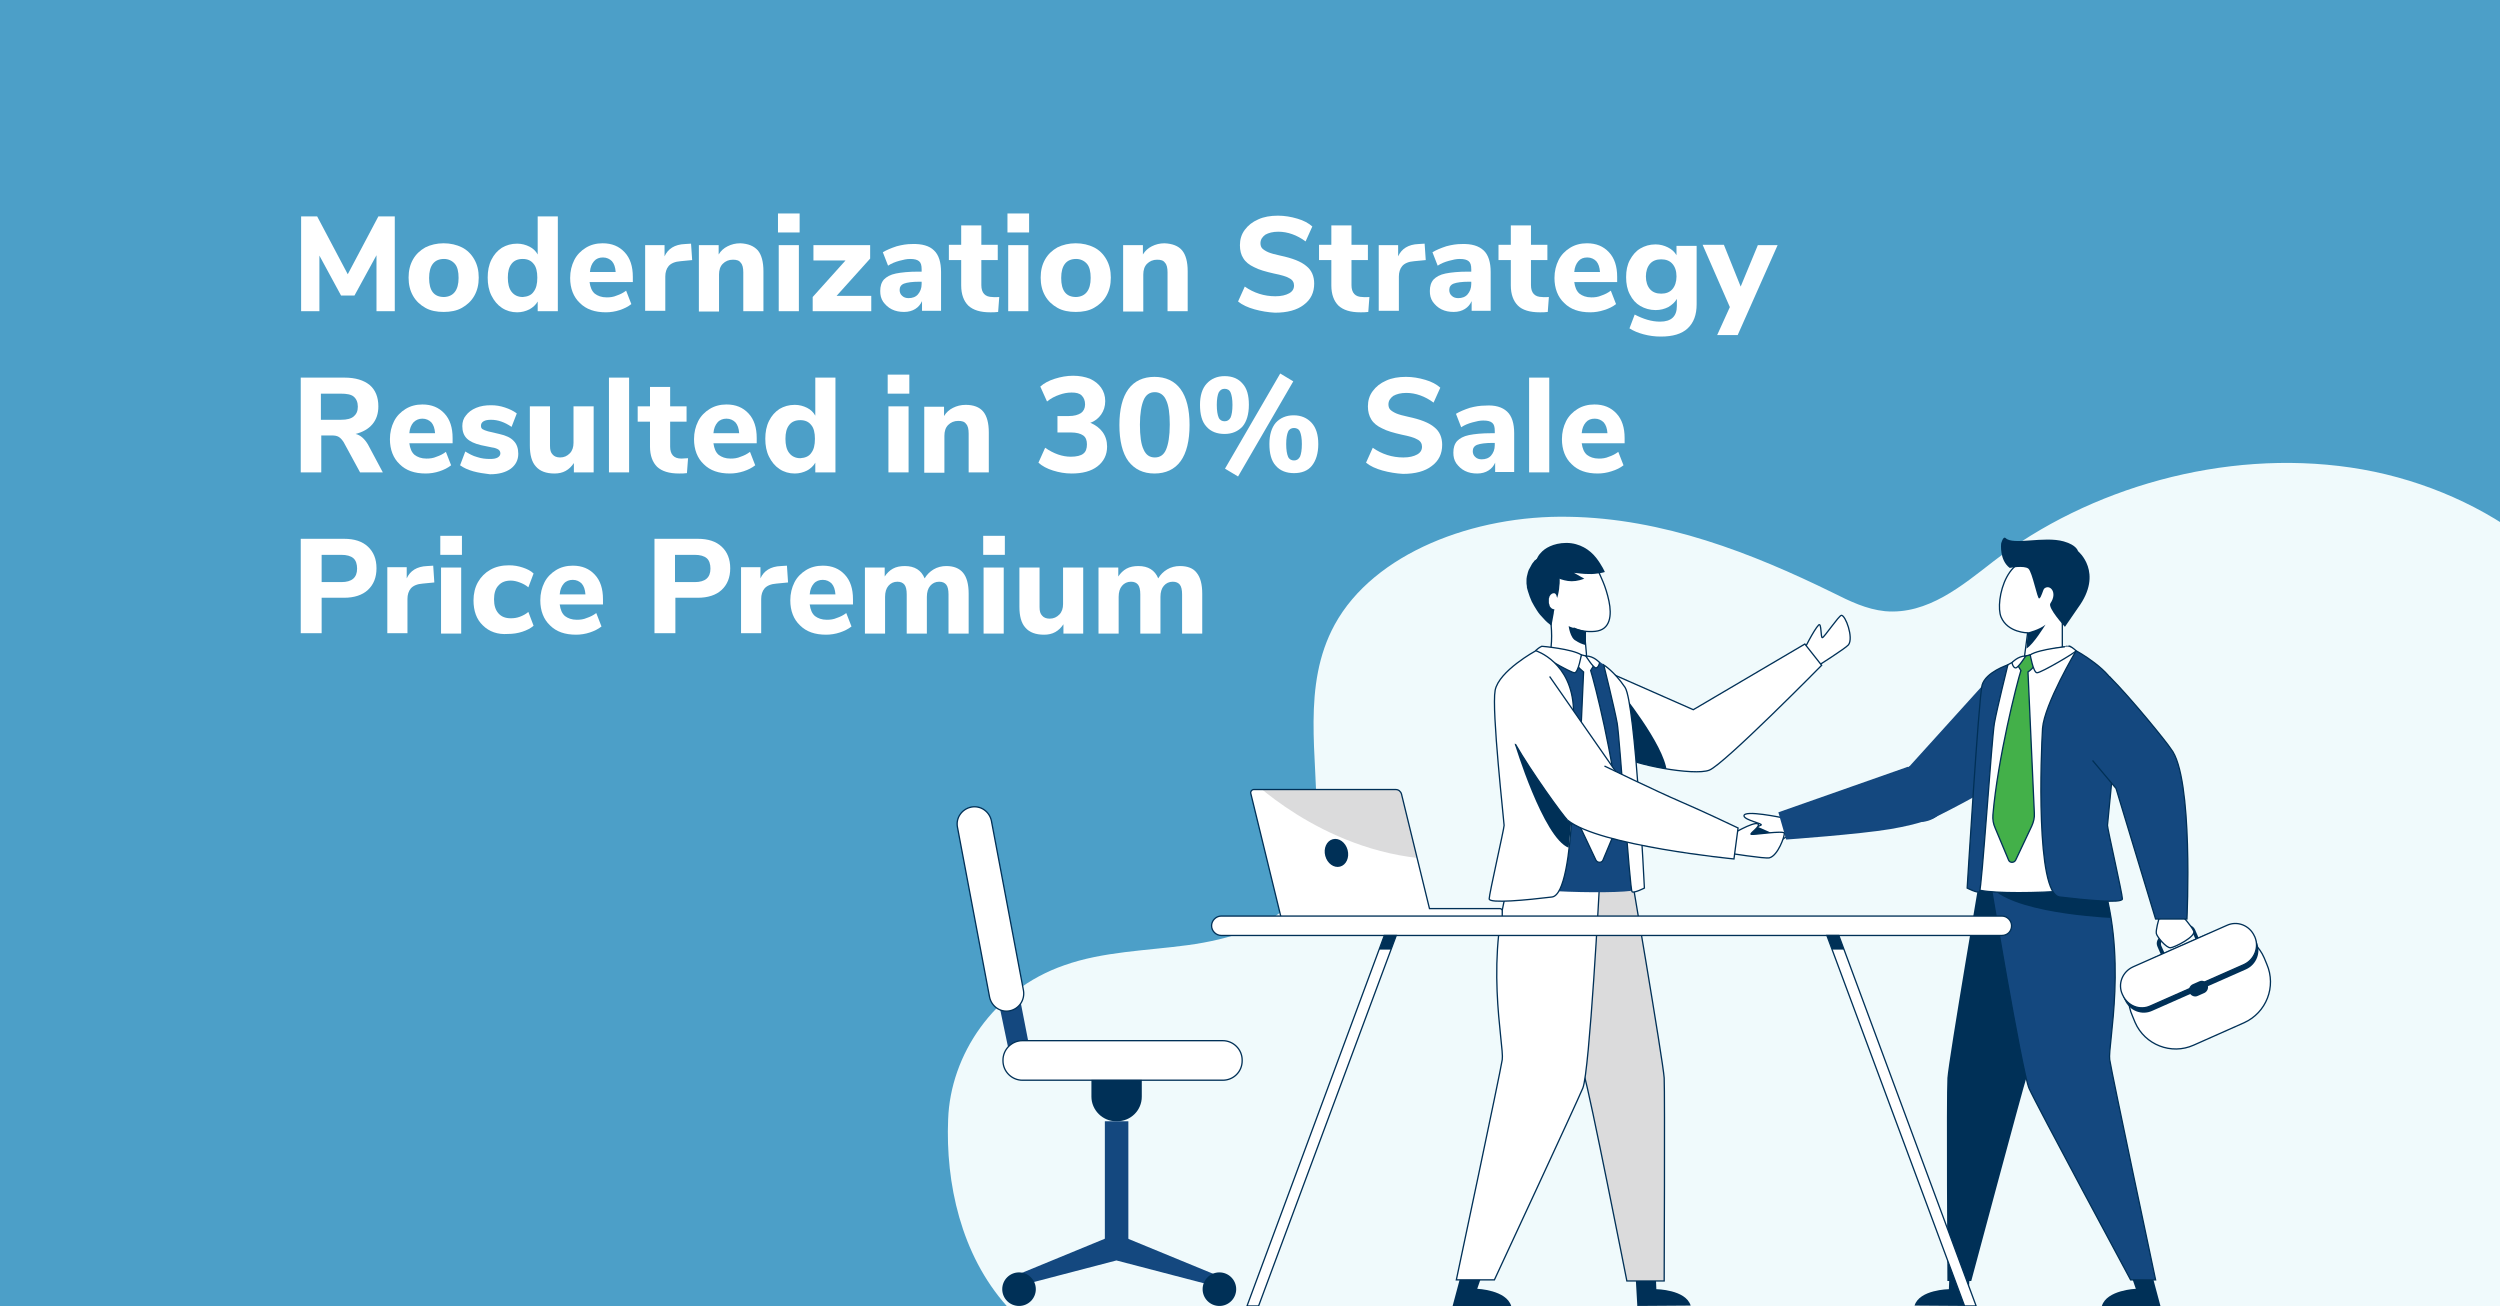 <?xml version="1.0" encoding="utf-8"?>
<!-- Generator: Adobe Illustrator 27.6.1, SVG Export Plug-In . SVG Version: 6.00 Build 0)  -->
<svg version="1.1" xmlns="http://www.w3.org/2000/svg" xmlns:xlink="http://www.w3.org/1999/xlink" x="0px" y="0px"
	 viewBox="0 0 670 350" style="enable-background:new 0 0 670 350;" xml:space="preserve">
<style type="text/css">
	.st0{fill:#4C9FC8;}
	.st1{fill:#FFFFFF;}
	.st2{clip-path:url(#SVGID_00000126321511576099669170000010843382153497006768_);}
	.st3{filter:url(#Adobe_OpacityMaskFilter);}
	.st4{filter:url(#Adobe_OpacityMaskFilter_00000112595391034927933260000011673619350440140696_);}
	
		.st5{mask:url(#SVGID_00000126298937210293974660000004638852640351384755_);fill:url(#SVGID_00000112594194098556773650000016910090300721701251_);}
	.st6{fill:#F0FAFC;}
	.st7{fill:#FFFFFF;stroke:#003057;stroke-width:0.353;stroke-miterlimit:10;}
	.st8{fill:#003057;}
	.st9{fill:#14487F;}
	.st10{clip-path:url(#XMLID_00000180360515556228603540000010856998666290840240_);fill:#003057;}
	.st11{fill:#43B049;stroke:#003057;stroke-width:0.353;stroke-miterlimit:10;}
	.st12{filter:url(#Adobe_OpacityMaskFilter_00000155845611557903863050000015904105629032550820_);}
	.st13{filter:url(#Adobe_OpacityMaskFilter_00000155833857368177867470000008393880476497765311_);}
	
		.st14{mask:url(#SVGID_00000100361131451770008520000007477224497058508694_);fill:url(#SVGID_00000172404207468447318990000001096266695195341741_);}
	.st15{filter:url(#Adobe_OpacityMaskFilter_00000091013648289550962940000009061327806301852337_);}
	
		.st16{mask:url(#SVGID_00000026122408505761176260000013648592080480705180_);fill:#FFFFFF;stroke:#003057;stroke-width:0.353;stroke-miterlimit:10;}
	.st17{fill:#14487F;stroke:#003057;stroke-width:0.353;stroke-miterlimit:10;}
	.st18{clip-path:url(#XMLID_00000169524663439272076080000013149208879536832930_);fill:#003057;}
	.st19{clip-path:url(#XMLID_00000181805280146905405550000001713179588651685791_);fill:#003057;}
	.st20{fill:#DBDBDC;stroke:#003057;stroke-width:0.353;stroke-miterlimit:10;}
	.st21{filter:url(#Adobe_OpacityMaskFilter_00000074401355905671647860000003901461108687112126_);}
	
		.st22{mask:url(#SVGID_00000097492417274080728730000010126957206423419053_);fill:#FFFFFF;stroke:#003057;stroke-width:0.353;stroke-miterlimit:10;}
	.st23{filter:url(#Adobe_OpacityMaskFilter_00000062872642222189796730000013801851105988361128_);}
	
		.st24{mask:url(#SVGID_00000061459033185604648840000005877567803577427589_);fill:#FFFFFF;stroke:#003057;stroke-width:0.353;stroke-miterlimit:10;}
	.st25{filter:url(#Adobe_OpacityMaskFilter_00000130608027053732525000000002326243132656671620_);}
	.st26{filter:url(#Adobe_OpacityMaskFilter_00000030444887698762101600000005550745741704180660_);}
	
		.st27{clip-path:url(#XMLID_00000130623774535884694150000015085050357264467129_);mask:url(#SVGID_00000020376485120896238440000000557940670903536558_);fill:url(#SVGID_00000134960872094408155000000017552152804137386889_);}
	.st28{clip-path:url(#XMLID_00000130623774535884694150000015085050357264467129_);fill:#DBDBDC;}
	.st29{clip-path:url(#XMLID_00000141421800902277412660000010681864124458568594_);fill:#003057;}
	.st30{clip-path:url(#XMLID_00000147182422645914330360000008305858197987825806_);fill:#003057;}
</style>
<g id="BG">
</g>
<g id="Bank">
</g>
<g id="ClientHead">
</g>
<g id="Client1">
</g>
<g id="Client1_x5F_hand">
</g>
<g id="Client1_x5F_hand_2">
</g>
<g id="BankMan_x5F_Hand2">
</g>
<g id="BankMan_x5F_Head">
</g>
<g id="BankMan">
</g>
<g id="BankMan_x5F_Hand">
</g>
<g id="Table_x26_Chair">
	<rect class="st0" width="670" height="350"/>
	<g>
		<path class="st1" d="M101.4,58h4.4v25.4h-4.9v-15L95,79.2h-3.6l-5.8-10.7v14.9h-4.9V58H85l8.2,15.5L101.4,58z"/>
		<path class="st1" d="M114,82.5c-1.4-0.8-2.5-1.8-3.3-3.2c-0.8-1.4-1.2-3-1.2-4.9c0-1.9,0.4-3.5,1.2-4.9c0.8-1.4,1.9-2.4,3.3-3.2
			c1.4-0.7,3.1-1.1,4.9-1.1s3.5,0.4,4.9,1.1c1.4,0.7,2.5,1.8,3.3,3.2c0.8,1.4,1.2,3,1.2,4.9c0,1.9-0.4,3.5-1.2,4.9
			c-0.8,1.4-1.9,2.4-3.3,3.2c-1.4,0.8-3.1,1.1-4.9,1.1S115.4,83.3,114,82.5z M122.9,74.5c0-1.7-0.3-3-1-3.8
			c-0.7-0.8-1.7-1.3-2.9-1.3c-2.6,0-4,1.7-4,5.1c0,3.4,1.3,5.1,4,5.1C121.5,79.5,122.9,77.8,122.9,74.5z"/>
		<path class="st1" d="M149.5,58v25.4h-5.4v-2.6c-0.5,0.9-1.3,1.6-2.2,2.1c-1,0.5-2.1,0.8-3.3,0.8c-1.5,0-2.9-0.4-4.1-1.2
			s-2.1-1.9-2.8-3.3c-0.7-1.4-1-3-1-4.8c0-1.8,0.3-3.4,1-4.8c0.7-1.4,1.6-2.4,2.8-3.2c1.2-0.7,2.5-1.1,4.1-1.1
			c1.2,0,2.3,0.3,3.3,0.8s1.7,1.2,2.2,2.1V58H149.5z M143,78.2c0.7-0.9,1-2.1,1-3.8c0-1.6-0.3-2.9-1-3.7c-0.7-0.9-1.7-1.3-2.9-1.3
			c-1.3,0-2.3,0.4-3,1.3c-0.7,0.9-1,2.1-1,3.7c0,1.6,0.3,2.9,1,3.8c0.7,0.9,1.7,1.4,3,1.4C141.4,79.5,142.4,79.1,143,78.2z"/>
		<path class="st1" d="M169.5,75.6H158c0.2,1.4,0.6,2.4,1.4,3.1c0.8,0.6,1.8,1,3.2,1c0.9,0,1.8-0.1,2.7-0.5c0.9-0.3,1.7-0.7,2.5-1.3
			l1.4,3.6c-0.9,0.7-1.9,1.2-3.1,1.6c-1.2,0.4-2.5,0.6-3.7,0.6c-3,0-5.3-0.8-7-2.5c-1.7-1.6-2.6-3.9-2.6-6.7c0-1.8,0.4-3.4,1.1-4.8
			c0.7-1.4,1.8-2.5,3.1-3.3c1.3-0.8,2.8-1.2,4.5-1.2c2.5,0,4.4,0.8,5.9,2.4s2.2,3.8,2.2,6.6V75.6z M159.2,70c-0.6,0.7-1,1.6-1.1,2.9
			h6.9c-0.1-1.3-0.4-2.2-1-2.9c-0.6-0.6-1.4-1-2.4-1C160.6,69,159.8,69.3,159.2,70z"/>
		<path class="st1" d="M185.5,69.7l-3.1,0.3c-1.5,0.1-2.6,0.6-3.2,1.3c-0.6,0.7-0.9,1.7-0.9,2.8v9.2h-5.4V65.7h5.2v3
			c0.9-2,2.7-3.2,5.5-3.3l1.6-0.1L185.5,69.7z"/>
		<path class="st1" d="M203.1,67.1c1,1.2,1.5,3.1,1.5,5.6v10.7h-5.4V73c0-1.2-0.2-2.1-0.7-2.6c-0.4-0.6-1.1-0.8-2.1-0.8
			c-1.1,0-2,0.4-2.7,1.1c-0.7,0.7-1,1.7-1,2.9v9.9h-5.4V65.7h5.3v2.5c0.6-1,1.4-1.7,2.4-2.2c1-0.5,2.1-0.8,3.4-0.8
			C200.5,65.3,202,65.9,203.1,67.1z"/>
		<path class="st1" d="M208.5,57.2h5.8v5.1h-5.8V57.2z M208.7,83.4V65.7h5.4v17.7H208.7z"/>
		<path class="st1" d="M224.2,79.3h9.3v4.1h-15.7v-3.8l8.8-9.8H218v-4.1h15.2v3.6L224.2,79.3z"/>
		<path class="st1" d="M250.3,67.1c1.3,1.2,1.9,3.2,1.9,5.8v10.4h-5.1v-2.6c-0.4,0.9-1,1.6-1.8,2.1c-0.8,0.5-1.8,0.8-3,0.8
			c-1.2,0-2.3-0.2-3.3-0.7c-1-0.5-1.7-1.2-2.3-2c-0.6-0.9-0.8-1.8-0.8-2.9c0-1.3,0.3-2.3,1-3.1c0.7-0.7,1.7-1.3,3.2-1.6
			c1.5-0.3,3.5-0.5,6-0.5h0.9v-0.6c0-1.1-0.2-1.8-0.7-2.2c-0.5-0.4-1.2-0.6-2.4-0.6c-0.9,0-1.8,0.2-2.9,0.5s-2.1,0.7-3,1.3l-1.4-3.6
			c1-0.6,2.2-1.1,3.7-1.6c1.5-0.4,2.8-0.6,4.1-0.6C247.1,65.3,249.1,65.9,250.3,67.1z M246,78.9c0.6-0.7,1-1.6,1-2.8v-0.6h-0.6
			c-1.9,0-3.3,0.2-4.1,0.5c-0.8,0.3-1.2,0.9-1.2,1.7c0,0.6,0.2,1.2,0.7,1.6c0.4,0.4,1,0.6,1.7,0.6C244.5,79.9,245.4,79.6,246,78.9z"
			/>
		<path class="st1" d="M267.8,79.6l-0.3,4c-0.7,0.1-1.4,0.1-2.1,0.1c-2.7,0-4.6-0.6-5.9-1.8c-1.2-1.2-1.9-3-1.9-5.4v-6.8h-3.3v-4.1
			h3.3v-5.2h5.4v5.2h4.4v4.1h-4.4v6.7c0,2.1,1,3.2,3,3.2C266.6,79.7,267.2,79.6,267.8,79.6z"/>
		<path class="st1" d="M270,57.2h5.8v5.1H270V57.2z M270.2,83.4V65.7h5.4v17.7H270.2z"/>
		<path class="st1" d="M283.4,82.5c-1.4-0.8-2.5-1.8-3.3-3.2c-0.8-1.4-1.2-3-1.2-4.9c0-1.9,0.4-3.5,1.2-4.9c0.8-1.4,1.9-2.4,3.3-3.2
			c1.4-0.7,3.1-1.1,4.9-1.1s3.5,0.4,4.9,1.1c1.4,0.7,2.5,1.8,3.3,3.2c0.8,1.4,1.2,3,1.2,4.9c0,1.9-0.4,3.5-1.2,4.9
			c-0.8,1.4-1.9,2.4-3.3,3.2c-1.4,0.8-3.1,1.1-4.9,1.1S284.8,83.3,283.4,82.5z M292.3,74.5c0-1.7-0.3-3-1-3.8
			c-0.7-0.8-1.7-1.3-2.9-1.3c-2.6,0-4,1.7-4,5.1c0,3.4,1.3,5.1,4,5.1C290.9,79.5,292.3,77.8,292.3,74.5z"/>
		<path class="st1" d="M316.8,67.1c1,1.2,1.5,3.1,1.5,5.6v10.7h-5.4V73c0-1.2-0.2-2.1-0.7-2.6c-0.4-0.6-1.1-0.8-2.1-0.8
			c-1.1,0-2,0.4-2.7,1.1c-0.7,0.7-1,1.7-1,2.9v9.9H301V65.7h5.3v2.5c0.6-1,1.4-1.7,2.4-2.2c1-0.5,2.1-0.8,3.4-0.8
			C314.2,65.3,315.8,65.9,316.8,67.1z"/>
		<path class="st1" d="M336.2,82.9c-1.8-0.5-3.3-1.2-4.4-2.1l1.8-4c2.4,1.7,5.2,2.6,8.2,2.6c1.6,0,2.8-0.3,3.7-0.8
			c0.9-0.5,1.3-1.2,1.3-2.1c0-0.8-0.4-1.5-1.2-1.9c-0.8-0.5-2.2-0.9-4.2-1.3c-2.2-0.5-4-1-5.3-1.7c-1.3-0.6-2.3-1.4-2.9-2.4
			c-0.6-0.9-0.9-2.1-0.9-3.5c0-1.5,0.4-2.9,1.3-4.1c0.9-1.2,2-2.1,3.6-2.8c1.5-0.7,3.3-1,5.3-1c1.8,0,3.5,0.3,5.2,0.8
			c1.7,0.5,3,1.2,4,2.1l-1.8,4c-2.3-1.7-4.8-2.6-7.3-2.6c-1.5,0-2.6,0.3-3.5,0.8c-0.8,0.6-1.3,1.3-1.3,2.3c0,0.6,0.2,1.1,0.5,1.4
			s0.9,0.7,1.6,1s1.8,0.6,3.2,0.9c3.3,0.7,5.6,1.6,7,2.8c1.4,1.1,2.1,2.7,2.1,4.7c0,2.4-0.9,4.3-2.8,5.7c-1.8,1.4-4.4,2.1-7.7,2.1
			C339.8,83.7,338,83.4,336.2,82.9z"/>
		<path class="st1" d="M367,79.6l-0.3,4c-0.7,0.1-1.4,0.1-2.1,0.1c-2.7,0-4.6-0.6-5.9-1.8c-1.2-1.2-1.9-3-1.9-5.4v-6.8h-3.3v-4.1
			h3.3v-5.2h5.4v5.2h4.4v4.1h-4.4v6.7c0,2.1,1,3.2,3,3.2C365.9,79.7,366.4,79.6,367,79.6z"/>
		<path class="st1" d="M382.1,69.7l-3.1,0.3c-1.5,0.1-2.6,0.6-3.2,1.3c-0.6,0.7-0.9,1.7-0.9,2.8v9.2h-5.4V65.7h5.2v3
			c0.9-2,2.7-3.2,5.5-3.3l1.6-0.1L382.1,69.7z"/>
		<path class="st1" d="M397.6,67.1c1.3,1.2,1.9,3.2,1.9,5.8v10.4h-5.1v-2.6c-0.4,0.9-1,1.6-1.8,2.1c-0.8,0.5-1.8,0.8-3,0.8
			c-1.2,0-2.3-0.2-3.3-0.7c-1-0.5-1.7-1.2-2.3-2c-0.6-0.9-0.8-1.8-0.8-2.9c0-1.3,0.3-2.3,1-3.1c0.7-0.7,1.7-1.3,3.2-1.6
			c1.5-0.3,3.5-0.5,6-0.5h0.9v-0.6c0-1.1-0.2-1.8-0.7-2.2s-1.2-0.6-2.4-0.6c-0.9,0-1.8,0.2-2.9,0.5s-2.1,0.7-3,1.3l-1.4-3.6
			c1-0.6,2.2-1.1,3.7-1.6c1.5-0.4,2.8-0.6,4.1-0.6C394.4,65.3,396.3,65.9,397.6,67.1z M393.3,78.9c0.6-0.7,1-1.6,1-2.8v-0.6h-0.6
			c-1.9,0-3.3,0.2-4.1,0.5c-0.8,0.3-1.2,0.9-1.2,1.7c0,0.6,0.2,1.2,0.7,1.6c0.4,0.4,1,0.6,1.7,0.6C391.8,79.9,392.7,79.6,393.3,78.9
			z"/>
		<path class="st1" d="M415.1,79.6l-0.3,4c-0.7,0.1-1.4,0.1-2.1,0.1c-2.7,0-4.7-0.6-5.9-1.8c-1.2-1.2-1.9-3-1.9-5.4v-6.8h-3.3v-4.1
			h3.3v-5.2h5.4v5.2h4.4v4.1h-4.4v6.7c0,2.1,1,3.2,3,3.2C413.9,79.7,414.5,79.6,415.1,79.6z"/>
		<path class="st1" d="M433.4,75.6h-11.5c0.2,1.4,0.6,2.4,1.4,3.1c0.8,0.6,1.8,1,3.2,1c0.9,0,1.8-0.1,2.7-0.5
			c0.9-0.3,1.7-0.7,2.5-1.3l1.4,3.6c-0.9,0.7-1.9,1.2-3.2,1.6c-1.2,0.4-2.5,0.6-3.7,0.6c-3,0-5.3-0.8-7-2.5
			c-1.7-1.6-2.6-3.9-2.6-6.7c0-1.8,0.4-3.4,1.1-4.8c0.7-1.4,1.8-2.5,3.1-3.3c1.3-0.8,2.8-1.2,4.5-1.2c2.5,0,4.4,0.8,5.9,2.4
			c1.5,1.6,2.2,3.8,2.2,6.6V75.6z M423,70c-0.6,0.7-1,1.6-1.1,2.9h6.9c-0.1-1.3-0.4-2.2-1-2.9c-0.6-0.6-1.4-1-2.4-1
			C424.4,69,423.6,69.3,423,70z"/>
		<path class="st1" d="M454.7,65.7v15.8c0,2.9-0.8,5-2.4,6.5s-4,2.2-7.2,2.2c-1.6,0-3.1-0.2-4.6-0.6c-1.5-0.4-2.7-0.9-3.8-1.6
			l1.4-3.7c2.3,1.2,4.5,1.9,6.8,1.9c3,0,4.5-1.4,4.5-4.2v-1.9c-0.5,0.9-1.3,1.6-2.3,2.2c-1,0.5-2.1,0.8-3.4,0.8
			c-1.5,0-2.9-0.4-4.1-1.1c-1.2-0.7-2.1-1.7-2.8-3.1c-0.7-1.3-1-2.9-1-4.6c0-1.8,0.3-3.3,1-4.6c0.7-1.3,1.6-2.4,2.8-3.1
			c1.2-0.7,2.5-1.1,4.1-1.1c1.2,0,2.3,0.3,3.3,0.8c1,0.5,1.8,1.2,2.3,2.1v-2.5H454.7z M448.2,77.5c0.7-0.8,1.1-2,1.1-3.4
			c0-1.5-0.4-2.6-1.1-3.4c-0.7-0.8-1.7-1.2-3-1.2c-1.3,0-2.3,0.4-3,1.2s-1.1,2-1.1,3.4c0,1.4,0.4,2.6,1.1,3.4c0.7,0.8,1.7,1.2,3,1.2
			C446.5,78.7,447.5,78.3,448.2,77.5z"/>
		<path class="st1" d="M471.1,65.7h5.3l-10.7,24.1h-5.5l3.4-7.5l-7.3-16.7h5.7l4.5,11.2L471.1,65.7z"/>
		<path class="st1" d="M102.6,126.6h-6.1l-4.4-8.1c-0.4-0.6-0.8-1.1-1.3-1.4c-0.5-0.3-1.1-0.4-1.9-0.4h-2.8v9.9h-5.5v-25.4h11.7
			c3,0,5.2,0.7,6.8,2c1.5,1.3,2.3,3.2,2.3,5.7c0,1.9-0.5,3.5-1.6,4.8c-1.1,1.3-2.6,2.1-4.5,2.6c1.3,0.3,2.4,1.3,3.3,2.8L102.6,126.6
			z M94.8,111.6c0.7-0.6,1.1-1.4,1.1-2.6c0-1.2-0.4-2.1-1.1-2.7c-0.7-0.6-1.9-0.8-3.5-0.8H86v7h5.4C93,112.5,94.1,112.2,94.8,111.6z
			"/>
		<path class="st1" d="M121.2,118.8h-11.5c0.2,1.4,0.6,2.4,1.4,3.1c0.8,0.6,1.8,1,3.2,1c0.9,0,1.8-0.1,2.7-0.5
			c0.9-0.3,1.7-0.7,2.5-1.3l1.4,3.6c-0.9,0.7-1.9,1.2-3.1,1.6c-1.2,0.4-2.5,0.6-3.7,0.6c-3,0-5.3-0.8-7-2.5
			c-1.7-1.6-2.6-3.9-2.6-6.7c0-1.8,0.4-3.4,1.1-4.8c0.7-1.4,1.8-2.5,3.1-3.3c1.3-0.8,2.8-1.2,4.5-1.2c2.5,0,4.4,0.8,5.9,2.4
			s2.2,3.8,2.2,6.6V118.8z M110.8,113.2c-0.6,0.7-1,1.6-1.1,2.9h6.9c-0.1-1.3-0.4-2.2-1-2.9c-0.6-0.6-1.4-1-2.4-1
			C112.3,112.2,111.5,112.5,110.8,113.2z"/>
		<path class="st1" d="M126.8,126.3c-1.4-0.4-2.5-0.9-3.5-1.6l1.4-3.7c1,0.6,2,1.2,3.2,1.5c1.2,0.4,2.3,0.5,3.5,0.5
			c0.8,0,1.5-0.1,2-0.4c0.5-0.3,0.7-0.7,0.7-1.1c0-0.4-0.2-0.8-0.5-1c-0.3-0.2-0.9-0.5-1.8-0.6l-2.9-0.6c-1.7-0.4-3-1-3.8-1.8
			c-0.8-0.8-1.2-1.9-1.2-3.3c0-1.1,0.3-2.1,1-2.9c0.6-0.8,1.5-1.5,2.7-2c1.2-0.5,2.5-0.7,4-0.7c1.3,0,2.5,0.2,3.7,0.6
			c1.2,0.4,2.3,0.9,3.2,1.6l-1.4,3.6c-1.9-1.3-3.7-1.9-5.5-1.9c-0.8,0-1.5,0.1-2,0.4c-0.5,0.3-0.7,0.7-0.7,1.2
			c0,0.4,0.1,0.7,0.4,0.9c0.3,0.2,0.8,0.4,1.5,0.6l3,0.7c1.8,0.4,3.1,1,3.9,1.9c0.8,0.8,1.2,2,1.2,3.4c0,1.7-0.7,3-2,4
			c-1.4,1-3.2,1.5-5.6,1.5C129.7,126.9,128.2,126.7,126.8,126.3z"/>
		<path class="st1" d="M159.1,108.9v17.7h-5.3v-2.5c-0.6,0.9-1.3,1.6-2.2,2.1c-0.9,0.5-1.9,0.7-3,0.7c-2.2,0-3.9-0.6-5-1.9
			c-1.1-1.2-1.6-3.1-1.6-5.6v-10.5h5.4v10.6c0,1.1,0.2,1.8,0.7,2.3c0.4,0.5,1.1,0.8,2,0.8c1.1,0,1.9-0.4,2.6-1.1
			c0.7-0.7,1-1.7,1-2.8v-9.8H159.1z"/>
		<path class="st1" d="M163.2,126.6v-25.4h5.4v25.4H163.2z"/>
		<path class="st1" d="M184.4,122.8l-0.3,4c-0.7,0.1-1.4,0.1-2.1,0.1c-2.7,0-4.6-0.6-5.9-1.8c-1.2-1.2-1.9-3-1.9-5.4V113h-3.3v-4.1
			h3.3v-5.2h5.4v5.2h4.4v4.1h-4.4v6.7c0,2.1,1,3.2,3,3.2C183.2,122.9,183.8,122.8,184.4,122.8z"/>
		<path class="st1" d="M202.7,118.8h-11.5c0.2,1.4,0.6,2.4,1.4,3.1c0.8,0.6,1.8,1,3.2,1c0.9,0,1.8-0.1,2.7-0.5
			c0.9-0.3,1.7-0.7,2.5-1.3l1.4,3.6c-0.9,0.7-1.9,1.2-3.1,1.6c-1.2,0.4-2.5,0.6-3.7,0.6c-3,0-5.3-0.8-7-2.5
			c-1.7-1.6-2.6-3.9-2.6-6.7c0-1.8,0.4-3.4,1.1-4.8c0.7-1.4,1.8-2.5,3.1-3.3c1.3-0.8,2.8-1.2,4.5-1.2c2.5,0,4.4,0.8,5.9,2.4
			s2.2,3.8,2.2,6.6V118.8z M192.3,113.2c-0.6,0.7-1,1.6-1.1,2.9h6.9c-0.1-1.3-0.4-2.2-1-2.9c-0.6-0.6-1.4-1-2.4-1
			C193.8,112.2,192.9,112.5,192.3,113.2z"/>
		<path class="st1" d="M223.9,101.2v25.4h-5.4V124c-0.5,0.9-1.3,1.6-2.2,2.1c-1,0.5-2.1,0.8-3.3,0.8c-1.5,0-2.9-0.4-4.1-1.2
			s-2.1-1.9-2.8-3.3c-0.7-1.4-1-3-1-4.8c0-1.8,0.3-3.4,1-4.8c0.7-1.4,1.6-2.4,2.8-3.2c1.2-0.7,2.5-1.1,4.1-1.1
			c1.2,0,2.3,0.3,3.3,0.8s1.7,1.2,2.2,2.1v-10.2H223.9z M217.4,121.4c0.7-0.9,1-2.1,1-3.8c0-1.6-0.3-2.9-1-3.7
			c-0.7-0.9-1.7-1.3-2.9-1.3c-1.3,0-2.3,0.4-3,1.3c-0.7,0.9-1,2.1-1,3.7c0,1.6,0.3,2.9,1,3.8c0.7,0.9,1.7,1.4,3,1.4
			C215.8,122.7,216.8,122.3,217.4,121.4z"/>
		<path class="st1" d="M237.9,100.4h5.8v5.1h-5.8V100.4z M238.1,126.6v-17.7h5.4v17.7H238.1z"/>
		<path class="st1" d="M263.5,110.3c1,1.2,1.5,3.1,1.5,5.6v10.7h-5.4v-10.4c0-1.2-0.2-2.1-0.7-2.6c-0.4-0.6-1.1-0.8-2.1-0.8
			c-1.1,0-2,0.4-2.7,1.1c-0.7,0.7-1,1.7-1,2.9v9.9h-5.4v-17.7h5.3v2.5c0.6-1,1.4-1.7,2.4-2.2c1-0.5,2.1-0.8,3.4-0.8
			C260.9,108.5,262.5,109.1,263.5,110.3z"/>
		<path class="st1" d="M295.5,115.8c0.8,1.1,1.2,2.4,1.2,3.9c0,2.2-0.9,4-2.6,5.3c-1.7,1.3-4,1.9-6.9,1.9c-1.8,0-3.4-0.3-5-0.8
			c-1.6-0.5-2.9-1.2-3.9-2.1l1.8-4c2.3,1.6,4.6,2.4,6.9,2.4c1.5,0,2.7-0.3,3.3-0.8c0.7-0.5,1-1.4,1-2.5c0-1.1-0.3-1.9-1-2.4
			c-0.7-0.5-1.8-0.8-3.3-0.8h-3.6v-4.4h3c1.5,0,2.5-0.3,3.3-0.8c0.7-0.5,1.1-1.3,1.1-2.3c0-1-0.3-1.8-0.9-2.4
			c-0.6-0.6-1.5-0.8-2.7-0.8c-1.1,0-2.2,0.2-3.3,0.6c-1.2,0.4-2.3,1-3.3,1.8l-1.8-4c1-0.9,2.3-1.6,3.9-2.1c1.6-0.5,3.2-0.8,4.9-0.8
			c1.7,0,3.2,0.3,4.5,0.8c1.3,0.6,2.3,1.4,3,2.4c0.7,1,1.1,2.2,1.1,3.6c0,1.4-0.4,2.6-1.1,3.6c-0.7,1-1.7,1.8-2.9,2.2
			C293.6,113.9,294.7,114.7,295.5,115.8z"/>
		<path class="st1" d="M302.4,123.6c-1.6-2.2-2.4-5.5-2.4-9.7c0-4.2,0.8-7.4,2.4-9.6c1.6-2.2,4-3.3,7-3.3s5.4,1.1,7,3.3
			c1.6,2.2,2.4,5.4,2.4,9.6c0,4.2-0.8,7.5-2.4,9.7s-4,3.3-7,3.3C306.4,126.9,304.1,125.8,302.4,123.6z M312.5,120.5
			c0.6-1.4,1-3.6,1-6.7c0-3-0.3-5.2-1-6.6c-0.6-1.4-1.7-2.1-3-2.1c-1.4,0-2.4,0.7-3,2.1c-0.6,1.4-1,3.6-1,6.6c0,3,0.3,5.3,1,6.7
			c0.6,1.4,1.6,2.1,3,2.1C310.9,122.6,311.9,121.9,312.5,120.5z"/>
		<path class="st1" d="M323.3,114.3c-1.2-1.3-1.7-3.3-1.7-5.8c0-2.5,0.6-4.4,1.8-5.7c1.2-1.3,2.8-2,4.8-2c2.1,0,3.7,0.7,4.8,2
			c1.2,1.3,1.7,3.2,1.7,5.7c0,2.5-0.6,4.5-1.7,5.8c-1.2,1.3-2.8,2-4.8,2S324.5,115.7,323.3,114.3z M329.8,111.9
			c0.3-0.7,0.5-1.8,0.5-3.4c0-1.5-0.2-2.6-0.5-3.3c-0.3-0.7-0.9-1-1.6-1c-0.7,0-1.2,0.3-1.6,1c-0.3,0.7-0.5,1.8-0.5,3.3
			c0,1.6,0.2,2.7,0.5,3.4s0.9,1,1.6,1C328.9,112.9,329.4,112.6,329.8,111.9z M331.8,127.7l-3.5-2.1l14.8-25.5l3.5,2.1L331.8,127.7z
			 M341.9,124.8c-1.2-1.3-1.7-3.3-1.7-5.8c0-2.5,0.6-4.4,1.7-5.7c1.2-1.3,2.8-2,4.8-2c2,0,3.6,0.7,4.8,2s1.8,3.2,1.8,5.7
			c0,2.5-0.6,4.4-1.7,5.8s-2.8,2-4.8,2S343.1,126.2,341.9,124.8z M348.4,122.4c0.3-0.7,0.5-1.8,0.5-3.4c0-1.5-0.2-2.6-0.5-3.3
			c-0.3-0.7-0.9-1-1.6-1c-0.7,0-1.3,0.3-1.6,1c-0.3,0.7-0.5,1.8-0.5,3.3c0,1.6,0.2,2.7,0.5,3.4c0.3,0.7,0.9,1,1.6,1
			S348,123.1,348.4,122.4z"/>
		<path class="st1" d="M370.5,126.1c-1.8-0.5-3.3-1.2-4.4-2.1l1.8-4c2.4,1.7,5.2,2.6,8.2,2.6c1.6,0,2.8-0.3,3.7-0.8
			c0.9-0.5,1.3-1.2,1.3-2.1c0-0.8-0.4-1.5-1.2-1.9c-0.8-0.5-2.2-0.9-4.2-1.3c-2.2-0.5-4-1-5.3-1.7c-1.3-0.6-2.3-1.4-2.9-2.4
			s-0.9-2.1-0.9-3.5c0-1.5,0.4-2.9,1.3-4.1c0.9-1.2,2-2.1,3.6-2.8c1.5-0.7,3.3-1,5.3-1c1.8,0,3.5,0.3,5.2,0.8c1.7,0.5,3,1.2,4,2.1
			l-1.8,4c-2.3-1.7-4.8-2.6-7.3-2.6c-1.5,0-2.6,0.3-3.5,0.8c-0.8,0.6-1.3,1.3-1.3,2.3c0,0.6,0.2,1.1,0.5,1.4s0.9,0.7,1.6,1
			s1.8,0.6,3.2,0.9c3.3,0.7,5.6,1.6,7,2.8c1.4,1.1,2.1,2.7,2.1,4.7c0,2.4-0.9,4.3-2.8,5.7c-1.8,1.4-4.4,2.1-7.7,2.1
			C374.2,126.9,372.3,126.6,370.5,126.1z"/>
		<path class="st1" d="M403.9,110.3c1.3,1.2,1.9,3.2,1.9,5.8v10.4h-5.1V124c-0.4,0.9-1,1.6-1.8,2.1c-0.8,0.5-1.8,0.8-3,0.8
			c-1.2,0-2.3-0.2-3.3-0.7c-1-0.5-1.7-1.2-2.3-2c-0.6-0.9-0.8-1.8-0.8-2.9c0-1.3,0.3-2.3,1-3.1c0.7-0.7,1.7-1.3,3.2-1.6
			c1.5-0.3,3.5-0.5,6-0.5h0.9v-0.6c0-1.1-0.2-1.8-0.7-2.2s-1.2-0.6-2.4-0.6c-0.9,0-1.8,0.2-2.9,0.5s-2.1,0.7-3,1.3l-1.4-3.6
			c1-0.6,2.2-1.1,3.7-1.6c1.5-0.4,2.8-0.6,4.1-0.6C400.7,108.5,402.6,109.1,403.9,110.3z M399.6,122.1c0.6-0.7,1-1.6,1-2.8v-0.6H400
			c-1.9,0-3.3,0.2-4.1,0.5c-0.8,0.3-1.2,0.9-1.2,1.7c0,0.6,0.2,1.2,0.7,1.6c0.4,0.4,1,0.6,1.7,0.6
			C398.1,123.1,399,122.8,399.6,122.1z"/>
		<path class="st1" d="M409.8,126.6v-25.4h5.4v25.4H409.8z"/>
		<path class="st1" d="M435.4,118.8h-11.5c0.2,1.4,0.6,2.4,1.4,3.1c0.8,0.6,1.8,1,3.2,1c0.9,0,1.8-0.1,2.7-0.5
			c0.9-0.3,1.7-0.7,2.5-1.3l1.4,3.6c-0.9,0.7-1.9,1.2-3.2,1.6c-1.2,0.4-2.5,0.6-3.7,0.6c-3,0-5.3-0.8-7-2.5
			c-1.7-1.6-2.6-3.9-2.6-6.7c0-1.8,0.4-3.4,1.1-4.8c0.7-1.4,1.8-2.5,3.1-3.3c1.3-0.8,2.8-1.2,4.5-1.2c2.5,0,4.4,0.8,5.9,2.4
			c1.5,1.6,2.2,3.8,2.2,6.6V118.8z M425,113.2c-0.6,0.7-1,1.6-1.1,2.9h6.9c-0.1-1.3-0.4-2.2-1-2.9c-0.6-0.6-1.4-1-2.4-1
			C426.4,112.2,425.6,112.5,425,113.2z"/>
		<path class="st1" d="M80.5,144.4h11.7c2.8,0,4.9,0.7,6.4,2.1c1.5,1.4,2.3,3.3,2.3,5.8s-0.8,4.4-2.3,5.8c-1.5,1.4-3.7,2.1-6.4,2.1
			h-6v9.5h-5.6V144.4z M91.5,156c2.8,0,4.2-1.2,4.2-3.6c0-1.2-0.3-2.2-1-2.8c-0.7-0.6-1.8-0.9-3.2-0.9h-5.3v7.3H91.5z"/>
		<path class="st1" d="M116.4,156.1l-3.1,0.3c-1.5,0.1-2.6,0.6-3.2,1.3c-0.6,0.7-0.9,1.7-0.9,2.8v9.2h-5.4v-17.7h5.2v3
			c0.9-2,2.7-3.2,5.5-3.3l1.6-0.1L116.4,156.1z"/>
		<path class="st1" d="M118,143.6h5.8v5.1H118V143.6z M118.2,169.8v-17.7h5.4v17.7H118.2z"/>
		<path class="st1" d="M129.4,167.6c-1.7-1.6-2.5-3.9-2.5-6.7c0-1.8,0.4-3.5,1.2-4.9c0.8-1.4,1.9-2.5,3.3-3.3c1.4-0.8,3.1-1.2,5-1.2
			c1.3,0,2.5,0.2,3.7,0.6s2.2,0.9,2.9,1.6l-1.4,3.7c-0.7-0.6-1.5-1-2.3-1.3c-0.8-0.3-1.6-0.5-2.4-0.5c-1.4,0-2.5,0.4-3.3,1.3
			c-0.8,0.8-1.2,2.1-1.2,3.7c0,1.7,0.4,2.9,1.2,3.8c0.8,0.9,1.9,1.3,3.3,1.3c0.8,0,1.6-0.1,2.4-0.4c0.8-0.3,1.6-0.7,2.3-1.3l1.4,3.7
			c-0.8,0.7-1.8,1.2-3,1.6c-1.2,0.4-2.5,0.6-3.9,0.6C133.4,170.1,131.1,169.3,129.4,167.6z"/>
		<path class="st1" d="M161.5,162H150c0.2,1.4,0.6,2.4,1.4,3.1c0.8,0.6,1.8,1,3.2,1c0.9,0,1.8-0.1,2.7-0.5c0.9-0.3,1.7-0.7,2.5-1.3
			l1.4,3.6c-0.9,0.7-1.9,1.2-3.1,1.6c-1.2,0.4-2.5,0.6-3.7,0.6c-3,0-5.3-0.8-7-2.5c-1.7-1.6-2.6-3.9-2.6-6.7c0-1.8,0.4-3.4,1.1-4.8
			c0.7-1.4,1.8-2.5,3.1-3.3c1.3-0.8,2.8-1.2,4.5-1.2c2.5,0,4.4,0.8,5.9,2.4s2.2,3.8,2.2,6.6V162z M151.1,156.4
			c-0.6,0.7-1,1.6-1.1,2.9h6.9c-0.1-1.3-0.4-2.2-1-2.9c-0.6-0.6-1.4-1-2.4-1C152.6,155.4,151.7,155.7,151.1,156.4z"/>
		<path class="st1" d="M175.3,144.4h11.7c2.8,0,4.9,0.7,6.4,2.1c1.5,1.4,2.3,3.3,2.3,5.8s-0.8,4.4-2.3,5.8c-1.5,1.4-3.7,2.1-6.4,2.1
			h-6v9.5h-5.6V144.4z M186.2,156c2.8,0,4.2-1.2,4.2-3.6c0-1.2-0.3-2.2-1-2.8c-0.7-0.6-1.8-0.9-3.2-0.9h-5.3v7.3H186.2z"/>
		<path class="st1" d="M211.2,156.1l-3.1,0.3c-1.5,0.1-2.6,0.6-3.2,1.3c-0.6,0.7-0.9,1.7-0.9,2.8v9.2h-5.4v-17.7h5.2v3
			c0.9-2,2.7-3.2,5.5-3.3l1.6-0.1L211.2,156.1z"/>
		<path class="st1" d="M228.5,162H217c0.2,1.4,0.6,2.4,1.4,3.1c0.8,0.6,1.8,1,3.2,1c0.9,0,1.8-0.1,2.7-0.5c0.9-0.3,1.7-0.7,2.5-1.3
			l1.4,3.6c-0.9,0.7-1.9,1.2-3.1,1.6c-1.2,0.4-2.5,0.6-3.7,0.6c-3,0-5.3-0.8-7-2.5c-1.7-1.6-2.6-3.9-2.6-6.7c0-1.8,0.4-3.4,1.1-4.8
			c0.7-1.4,1.8-2.5,3.1-3.3c1.3-0.8,2.8-1.2,4.5-1.2c2.5,0,4.4,0.8,5.9,2.4s2.2,3.8,2.2,6.6V162z M218.1,156.4
			c-0.6,0.7-1,1.6-1.1,2.9h6.9c-0.1-1.3-0.4-2.2-1-2.9c-0.6-0.6-1.4-1-2.4-1C219.6,155.4,218.7,155.7,218.1,156.4z"/>
		<path class="st1" d="M258.1,153.5c1,1.2,1.5,3.1,1.5,5.6v10.7h-5.4v-10.5c0-1.2-0.2-2.1-0.6-2.6c-0.4-0.5-1-0.8-1.9-0.8
			c-1,0-1.8,0.4-2.4,1.1c-0.6,0.7-0.9,1.7-0.9,3v9.8h-5.4v-10.5c0-1.2-0.2-2.1-0.6-2.6c-0.4-0.5-1-0.8-1.9-0.8c-1,0-1.8,0.4-2.4,1.1
			c-0.6,0.7-0.9,1.7-0.9,3v9.8h-5.4v-17.7h5.3v2.4c0.6-0.9,1.3-1.6,2.2-2.1c0.9-0.5,2-0.7,3.2-0.7c2.6,0,4.4,1.1,5.3,3.3
			c0.6-1,1.4-1.8,2.4-2.4c1-0.6,2.2-0.9,3.4-0.9C255.6,151.7,257.1,152.3,258.1,153.5z"/>
		<path class="st1" d="M263.5,143.6h5.8v5.1h-5.8V143.6z M263.6,169.8v-17.7h5.4v17.7H263.6z"/>
		<path class="st1" d="M290.3,152.1v17.7H285v-2.5c-0.6,0.9-1.3,1.6-2.2,2.1c-0.9,0.5-1.9,0.7-3,0.7c-2.2,0-3.9-0.6-5-1.9
			c-1.1-1.2-1.6-3.1-1.6-5.6v-10.5h5.4v10.6c0,1.1,0.2,1.8,0.7,2.3c0.4,0.5,1.1,0.8,2,0.8c1.1,0,1.9-0.4,2.6-1.1
			c0.7-0.7,1-1.7,1-2.8v-9.8H290.3z"/>
		<path class="st1" d="M320.7,153.5c1,1.2,1.5,3.1,1.5,5.6v10.7h-5.4v-10.5c0-1.2-0.2-2.1-0.6-2.6c-0.4-0.5-1-0.8-1.9-0.8
			c-1,0-1.8,0.4-2.4,1.1c-0.6,0.7-0.9,1.7-0.9,3v9.8h-5.4v-10.5c0-1.2-0.2-2.1-0.6-2.6c-0.4-0.5-1-0.8-1.9-0.8c-1,0-1.8,0.4-2.4,1.1
			c-0.6,0.7-0.9,1.7-0.9,3v9.8h-5.4v-17.7h5.3v2.4c0.6-0.9,1.3-1.6,2.2-2.1c0.9-0.5,2-0.7,3.2-0.7c2.6,0,4.4,1.1,5.3,3.3
			c0.6-1,1.4-1.8,2.4-2.4c1-0.6,2.2-0.9,3.4-0.9C318.3,151.7,319.8,152.3,320.7,153.5z"/>
	</g>
	<g>
		<defs>
			<rect id="SVGID_1_" width="670" height="350"/>
		</defs>
		<clipPath id="SVGID_00000044873261060849012000000010650114346543825028_">
			<use xlink:href="#SVGID_1_"  style="overflow:visible;"/>
		</clipPath>
		<g style="clip-path:url(#SVGID_00000044873261060849012000000010650114346543825028_);">
			<g>
				<defs>
					<filter id="Adobe_OpacityMaskFilter" filterUnits="userSpaceOnUse" x="254" y="124" width="531" height="226">
						<feFlood  style="flood-color:white;flood-opacity:1" result="back"/>
						<feBlend  in="SourceGraphic" in2="back" mode="normal"/>
					</filter>
				</defs>
				
					<mask maskUnits="userSpaceOnUse" x="254" y="124" width="531" height="226" id="SVGID_00000115496997719667248060000012664643004544676262_">
					<g class="st3">
						<defs>
							
								<filter id="Adobe_OpacityMaskFilter_00000171693667606571386150000001138860805278990227_" filterUnits="userSpaceOnUse" x="254" y="124" width="531" height="226">
								<feFlood  style="flood-color:white;flood-opacity:1" result="back"/>
								<feBlend  in="SourceGraphic" in2="back" mode="normal"/>
							</filter>
						</defs>
						
							<mask maskUnits="userSpaceOnUse" x="254" y="124" width="531" height="226" id="SVGID_00000115496997719667248060000012664643004544676262_">
							<g style="filter:url(#Adobe_OpacityMaskFilter_00000171693667606571386150000001138860805278990227_);">
							</g>
						</mask>
						
							<linearGradient id="SVGID_00000035498861193106564800000017732395705338566801_" gradientUnits="userSpaceOnUse" x1="515.912" y1="122.576" x2="523.229" y2="497.218">
							<stop  offset="0" style="stop-color:#333333"/>
							<stop  offset="8.964810e-02" style="stop-color:#494949"/>
							<stop  offset="0.419" style="stop-color:#969696"/>
							<stop  offset="0.691" style="stop-color:#CFCFCF"/>
							<stop  offset="0.892" style="stop-color:#F2F2F2"/>
							<stop  offset="1" style="stop-color:#FFFFFF"/>
						</linearGradient>
						
							<path style="mask:url(#SVGID_00000115496997719667248060000012664643004544676262_);fill:url(#SVGID_00000035498861193106564800000017732395705338566801_);" d="
							M269.8,350h512.3c3.1-20.1,3.8-41.9,1.9-62.1c-0.7-7.7-1.9-15.5-6.3-22.2c-8.2-12.5-25.5-18.3-41.6-22.9
							c-9.2-2.6-19.3-5.6-24.3-12.6c-2.6-3.6-3.5-7.7-4.1-11.9c-1.9-12.7-1.2-25.7-4.8-38.1c-8.2-28.1-38.8-49.9-72.9-54.9
							c-34.1-5-70.2,5.5-95.7,25.1c-8.4,6.5-17.7,14.4-29.1,13.4c-5-0.5-9.5-2.7-13.9-4.9c-21.8-10.7-45.6-20-70.9-20.4
							c-25.3-0.5-52.2,9.7-62.7,28.9c-8.9,16.3-4.6,35.2-4.8,53.2c-0.1,6.9-1,14.2-5.6,19.9c-6.2,7.8-17.9,11.3-29,12.8
							c-11.1,1.5-22.7,1.7-33.1,5.4c-19,6.6-30.5,24.1-31.1,41.3C253.4,317,257.5,336.2,269.8,350z"/>
					</g>
				</mask>
				<path class="st6" d="M269.8,350h512.3c3.1-20.1,3.8-41.9,1.9-62.1c-0.7-7.7-1.9-15.5-6.3-22.2c-8.2-12.5-25.5-18.3-41.6-22.9
					c-9.2-2.6-19.3-5.6-24.3-12.6c-2.6-3.6-3.5-7.7-4.1-11.9c-1.9-12.7-1.2-25.7-4.8-38.1c-8.2-28.1-38.8-49.9-72.9-54.9
					c-34.1-5-70.2,5.5-95.7,25.1c-8.4,6.5-17.7,14.4-29.1,13.4c-5-0.5-9.5-2.7-13.9-4.9c-21.8-10.7-45.6-20-70.9-20.4
					c-25.3-0.5-52.2,9.7-62.7,28.9c-8.9,16.3-4.6,35.2-4.8,53.2c-0.1,6.9-1,14.2-5.6,19.9c-6.2,7.8-17.9,11.3-29,12.8
					c-11.1,1.5-22.7,1.7-33.1,5.4c-19,6.6-30.5,24.1-31.1,41.3C253.4,317,257.5,336.2,269.8,350z"/>
			</g>
			<path class="st7" d="M542.5,176.4l0.9-6.8c0,0-5.3,0-7.1-4.2c-1.8-4.2,1.7-19.7,12.4-14.2c10.7,5.6,4,14.7,4,14.7l0,7.8
				L542.5,176.4z"/>
			<path class="st8" d="M543.4,169.5c0,0,3.1-0.7,4.8-2.1c0,0-3.3,5.4-5.1,6.4L543.4,169.5z"/>
			<path class="st8" d="M538.6,152.2c-2.8-2.1-2.3-6.5-2.3-6.5s0.5-2.1,1.2-1.5c2,2,10.3-0.6,15.6,0.9c3.5,1,3.8,2.6,3.8,2.6
				s7,5.7,0,15.2l-3.5,5.1c0,0-4.7-5.1-3.9-6.3c2-2.9-0.1-5.2-1.6-4c-0.4,0.3-0.8,2.5-1.4,2.7c-0.5,0.2-1.8-7-2.9-8
				C542.5,151.5,538.6,152.2,538.6,152.2z"/>
			<path class="st9" d="M531.8,183.2L510,207.3c0,0,0,0,0,0c0,0,4.1,13,7.9,12.1c1.9-1,23.7-11.4,25.6-17
				C545.5,196.4,531.8,183.2,531.8,183.2z"/>
			<g>
				<path class="st8" d="M527.8,343l-5.4-0.1l-0.1,2.6c0,0-7.9,0.1-9.2,4.4l14.3,0.1L527.8,343z"/>
				<path class="st8" d="M577.1,342.9l-5.6-0.1l0.9,2.6c0,0-7.8,0.3-9.1,4.6l15.7,0L577.1,342.9z"/>
				<path class="st8" d="M531.4,230.4c0,0-9.2,53.8-9.5,58.5s0,54.4,0,54.4h6.4c0,0,13.7-51.2,14.9-54.9
					c1.2-3.7,24.7-32.6,19.2-58.4L531.4,230.4z"/>
				<g>
					<defs>
						<path id="XMLID_00000140000611871390180700000000051729273637578684_" d="M533.2,235.2c0,0,8.7,52.2,10.6,56.5
							S571,343,571,343h6.7c0,0-11.7-55.1-12.3-59c-0.6-3.8,5.2-28.3-2.8-50.4L533.2,235.2z"/>
					</defs>
					<use xlink:href="#XMLID_00000140000611871390180700000000051729273637578684_"  style="overflow:visible;fill:#14487F;"/>
					<clipPath id="XMLID_00000093874521146115247010000016420467379565646233_">
						<use xlink:href="#XMLID_00000140000611871390180700000000051729273637578684_"  style="overflow:visible;"/>
					</clipPath>
					<path style="clip-path:url(#XMLID_00000093874521146115247010000016420467379565646233_);fill:#003057;" d="M567.5,246.1
						c0,0-25.6-0.8-33.3-7.7c0,0,32-3.7,33.3-2.5C568.7,237.1,567.5,246.1,567.5,246.1z"/>
					
						<use xlink:href="#XMLID_00000140000611871390180700000000051729273637578684_"  style="overflow:visible;fill:none;stroke:#003057;stroke-width:0.353;stroke-miterlimit:10;"/>
				</g>
				<path class="st7" d="M554.7,173.2c0,0-18.2,1.8-22.5,10.8c-2,4.3-0.3,27.1-2.4,41.7c-1.3,9.3-1.4,11.5-1,12.1
					c1.4,2.7,36.5,1.2,36.8-1.3c0.2-2.4-3.7-13-3.7-13s9-35.1,1.9-42.2C559,176.8,554.7,173.2,554.7,173.2z"/>
				<g>
					<path class="st11" d="M545,178.5c0.1-0.8-0.8-2.7-0.9-3l-1.2,0.3c0,0-2.1,1.4-2.2,2.1c0,0.4,0.5,1.2,0.9,1.8
						c-1.1,3.5-6.2,23.5-7.5,38.7c-0.1,1.2,0.1,2.4,0.6,3.5l3.6,8.6c0.3,0.8,1.5,0.8,1.9,0l4.3-9.1c0.5-1.1,0.8-2.3,0.7-3.5
						l-1.7-37.8C544.3,179.5,545,178.9,545,178.5z"/>
					<defs>
						
							<filter id="Adobe_OpacityMaskFilter_00000166678000447064908950000003927451376493502893_" filterUnits="userSpaceOnUse" x="543.9" y="173" width="12.7" height="7.5">
							<feFlood  style="flood-color:white;flood-opacity:1" result="back"/>
							<feBlend  in="SourceGraphic" in2="back" mode="normal"/>
						</filter>
					</defs>
					
						<mask maskUnits="userSpaceOnUse" x="543.9" y="173" width="12.7" height="7.5" id="SVGID_00000054970393103024035620000004618598399429346440_">
						<g style="filter:url(#Adobe_OpacityMaskFilter_00000166678000447064908950000003927451376493502893_);">
							<defs>
								
									<filter id="Adobe_OpacityMaskFilter_00000128476585361936587120000006408144476055471512_" filterUnits="userSpaceOnUse" x="544.1" y="173.2" width="12.3" height="7.1">
									<feFlood  style="flood-color:white;flood-opacity:1" result="back"/>
									<feBlend  in="SourceGraphic" in2="back" mode="normal"/>
								</filter>
							</defs>
							
								<mask maskUnits="userSpaceOnUse" x="544.1" y="173.2" width="12.3" height="7.1" id="SVGID_00000054970393103024035620000004618598399429346440_">
								<g style="filter:url(#Adobe_OpacityMaskFilter_00000128476585361936587120000006408144476055471512_);">
								</g>
							</mask>
							
								<linearGradient id="SVGID_00000124129022000477469840000018055931626617846200_" gradientUnits="userSpaceOnUse" x1="-20.712" y1="176.771" x2="-8.424" y2="176.771" gradientTransform="matrix(-1 0 0 1 535.709 0)">
								<stop  offset="0" style="stop-color:#333333"/>
								<stop  offset="8.964810e-02" style="stop-color:#494949"/>
								<stop  offset="0.419" style="stop-color:#969696"/>
								<stop  offset="0.691" style="stop-color:#CFCFCF"/>
								<stop  offset="0.892" style="stop-color:#F2F2F2"/>
								<stop  offset="1" style="stop-color:#FFFFFF"/>
							</linearGradient>
							
								<path style="mask:url(#SVGID_00000054970393103024035620000004618598399429346440_);fill:url(#SVGID_00000124129022000477469840000018055931626617846200_);" d="
								M544.1,175.5c0,0,0.8,4.7,1.8,4.8c1,0.1,10.8-5.7,10.5-5.9s-0.8-0.8-1.7-1.2C554.7,173.2,546.6,173.9,544.1,175.5z"/>
						</g>
					</mask>
					<path class="st7" d="M544.1,175.5c0,0,0.8,4.7,1.8,4.8c1,0.1,10.8-5.7,10.5-5.9s-0.8-0.8-1.7-1.2
						C554.7,173.2,546.6,173.9,544.1,175.5z"/>
					<path class="st7" d="M542.9,175.8c0,0-2,3.2-2.7,3.2c-0.7,0-1-1.4-1-1.4S540.8,175.8,542.9,175.8z"/>
					<defs>
						
							<filter id="Adobe_OpacityMaskFilter_00000181076542984418999720000018417335259333896589_" filterUnits="userSpaceOnUse" x="539" y="175.6" width="4.2" height="3.6">
							<feFlood  style="flood-color:white;flood-opacity:1" result="back"/>
							<feBlend  in="SourceGraphic" in2="back" mode="normal"/>
						</filter>
					</defs>
					
						<mask maskUnits="userSpaceOnUse" x="539" y="175.6" width="4.2" height="3.6" id="SVGID_00000110452896665462672110000000668492453906088598_">
						<g style="filter:url(#Adobe_OpacityMaskFilter_00000181076542984418999720000018417335259333896589_);">
						</g>
					</mask>
					
						<path style="mask:url(#SVGID_00000110452896665462672110000000668492453906088598_);fill:#FFFFFF;stroke:#003057;stroke-width:0.353;stroke-miterlimit:10;" d="
						M542.9,175.8c0,0-2,3.2-2.7,3.2c-0.7,0-1-1.4-1-1.4S540.8,175.8,542.9,175.8z"/>
				</g>
				<path class="st17" d="M556.4,174.4c0,0-8.5,14.3-9,20.8c-0.4,6.5-1.9,44.4,4.6,45.2c6.6,0.8,16.8,1.8,16.8,0.5
					c0-1.3-4-18.8-4-19.7c0-0.9,3.4-31,2.4-36.2C566.3,179.8,556.4,174.4,556.4,174.4z"/>
				<path class="st17" d="M538.1,178.2c0,0-2.9,11.7-3.6,15.6s-3.4,44.8-4,45.2c-0.6,0.4-3.3-1-3.3-1s3.1-50.9,4-54.4
					C532.2,180.1,538.1,178.2,538.1,178.2z"/>
			</g>
			<g>
				<g>
					<g>
						<path class="st8" d="M579.8,257.4l-1.6-3.7c-0.5-1.1,0-2.3,1.1-2.8l6.2-2.8c1.1-0.5,2.3,0,2.8,1.1l1.6,3.7L579.8,257.4z
							 M586.4,249c-0.1,0-0.3,0-0.4,0.1l-6.2,2.8c-0.6,0.2-0.8,0.9-0.6,1.5l1.2,2.7l8.3-3.7l-1.2-2.7
							C587.2,249.3,586.8,249,586.4,249z"/>
						<path class="st7" d="M601.4,274.1l-13.5,6c-6,2.7-13.1-0.1-15.7-6.1l-0.7-1.7c-2.7-6,0.1-13.1,6.1-15.7l13.5-6
							c6-2.7,13.1,0.1,15.7,6.1l0.7,1.7C610.1,264.4,607.4,271.4,601.4,274.1z"/>
						<path class="st8" d="M601.9,259.8l-25.1,11.1c-2.8,1.3-6.1,0-7.4-2.9l-0.1-0.2c-1.3-2.8,0-6.1,2.9-7.4l25.1-11.1
							c2.8-1.3,6.1,0,7.4,2.9l0.1,0.2C606,255.2,604.8,258.5,601.9,259.8z"/>
						<path class="st7" d="M601.4,258.5l-25.1,11.1c-2.8,1.3-6.1,0-7.4-2.9l-0.1-0.2c-1.3-2.8,0-6.1,2.9-7.4l25.1-11.1
							c2.8-1.3,6.1,0,7.4,2.9l0.1,0.2C605.5,253.9,604.2,257.2,601.4,258.5z"/>
						<path class="st8" d="M590.8,266.1l-1.8,0.8c-0.8,0.4-1.8,0-2.2-0.8l0-0.1c-0.4-0.8,0-1.8,0.8-2.2l1.8-0.8
							c0.8-0.4,1.8,0,2.2,0.8l0,0.1C592,264.7,591.6,265.7,590.8,266.1z"/>
					</g>
				</g>
				<path class="st7" d="M578.6,246.2c0,0-0.9,3.1-0.7,4c0.2,0.9,2.7,3.9,3.8,3.8c1.1-0.1,6.9-3,6.2-4.5c-0.7-1.5-3.2-4.2-3.2-4.2
					L578.6,246.2z"/>
			</g>
			<g>
				<path class="st17" d="M560.8,203.8l6.3,7.5l10.6,35l8.4,0c0,0,1.8-38.1-4.3-45.6c-0.9-1.5-10.6-13.5-16.5-19.4"/>
			</g>
			<g>
				<defs>
					<path id="XMLID_1165_" d="M477.9,219.2c0,0-10.8-2.3-10.5-0.5c0.2,1.1,5,2,4.6,2.4c-0.4,0.4-8.2,2.5-8.1,3.3s4.7,4.4,7,4.4
						c1.1,0,8.7-5.1,8.7-5.1L477.9,219.2z"/>
				</defs>
				<use xlink:href="#XMLID_1165_"  style="overflow:visible;fill:#FFFFFF;"/>
				<clipPath id="XMLID_00000010994893681227884170000004076539067382177172_">
					<use xlink:href="#XMLID_1165_"  style="overflow:visible;"/>
				</clipPath>
				<path style="clip-path:url(#XMLID_00000010994893681227884170000004076539067382177172_);fill:#003057;" d="M469.1,220.8
					c0.4,0.1,9.3,3.7,9.5,4.9c0.2,1.2-6.6,3.4-6.6,3.4l-7.7-5.8L469.1,220.8z"/>
				
					<use xlink:href="#XMLID_1165_"  style="overflow:visible;fill:none;stroke:#003057;stroke-width:0.353;stroke-miterlimit:10;"/>
			</g>
			<circle class="st9" cx="514.5" cy="212.6" r="7.7"/>
			<path class="st9" d="M511.3,205.5l-34.7,12.2l2.1,7.3c0,0,19.6-1.4,27.9-2.8c8.3-1.4,12-3.2,12-3.2l-4.4-8.3L511.3,205.5z"/>
			<g>
				<path class="st7" d="M483.3,174.5c0,0,2.8-5.7,4.1-7c0.8-0.8,0.5,3.5,1,3.4s4.4-5.9,5.1-6c1.1,0,3.3,6,1.9,7.9
					c-0.7,0.9-8.6,5.9-8.6,5.9L483.3,174.5z"/>
				<g>
					<defs>
						<path id="XMLID_00000119101080518859738550000004859564399570693252_" d="M430.2,179.8l23.6,10.4l29.9-17.6l4.5,5.7
							c0,0-26.1,26.5-30.1,28.1s-20.7-1.5-23.9-4L430.2,179.8z"/>
					</defs>
					<use xlink:href="#XMLID_00000119101080518859738550000004859564399570693252_"  style="overflow:visible;fill:#FFFFFF;"/>
					<clipPath id="XMLID_00000079471858994333085880000016087909950763431300_">
						<use xlink:href="#XMLID_00000119101080518859738550000004859564399570693252_"  style="overflow:visible;"/>
					</clipPath>
					<path style="clip-path:url(#XMLID_00000079471858994333085880000016087909950763431300_);fill:#003057;" d="M436.6,203.5
						c0,0-1.3-14.8-2.6-18.7c0,0,12,14.7,12.7,21.9C446.7,206.7,438.2,205.2,436.6,203.5"/>
					
						<use xlink:href="#XMLID_00000119101080518859738550000004859564399570693252_"  style="overflow:visible;fill:none;stroke:#003057;stroke-width:0.353;stroke-miterlimit:10;"/>
				</g>
			</g>
			<g>
				<g>
					<g>
						<g>
							<g>
								<path class="st7" d="M414,158.7c0,0,0.2,0.5,0.4,1.4c0.2,0.9,0.5,2.2,0.8,3.7c0.3,1.5,0.5,3.3,0.6,5.2c0.1,1.9,0,3.9-0.3,6
									c0,0,0.3,0.2,0.9,0.4c0.6,0.2,1.3,0.5,2.3,0.8c0.9,0.3,1.9,0.5,3,0.7c1.1,0.1,2.1,0.2,3.1,0c1-0.2-0.3-4.4,0.1-7.6
									c-0.6-1.8-1.3-3.5-1.9-4.8c-0.6-1.3-1-2.2-1-2.2l-2-0.9l-2-0.9l-2-0.9L414,158.7z"/>
								<g>
									<defs>
										<path id="XMLID_00000155831118565398958710000012877452503379574463_" d="M414.4,160.3c-0.5-1.7-0.6-3.4-0.1-4.9
											c0.5-1.6,1.3-3.1,2.4-4.3c1.1-1.2,2.5-2.2,3.9-2.7c1.4-0.5,2.9-0.4,4.3,0.4c1.4,0.8,2.7,2.3,3.7,4.8c0,0,0.4,0.9,1,2.3
											s1.2,3.3,1.6,5.2c0.4,1.9,0.5,3.8,0,5.3c-0.5,1.5-1.6,2.6-3.7,2.8c-2.1,0.2-4.1-0.1-5.8-0.9"/>
									</defs>
									<use xlink:href="#XMLID_00000155831118565398958710000012877452503379574463_"  style="overflow:visible;fill:#FFFFFF;"/>
									<clipPath id="XMLID_00000011018584125931034490000004031674433389667465_">
										<use xlink:href="#XMLID_00000155831118565398958710000012877452503379574463_"  style="overflow:visible;"/>
									</clipPath>
									
										<use xlink:href="#XMLID_00000155831118565398958710000012877452503379574463_"  style="overflow:visible;fill:none;stroke:#003057;stroke-width:0.353;stroke-miterlimit:10;"/>
								</g>
							</g>
							<path class="st8" d="M425,169.2c0,0-3.7-0.9-4.6-1.4c0,0,0.4,3.2,1.9,3.9c0.7,0.5,1.6,0.9,2.7,1.2
								C425,172.8,425.1,169.4,425,169.2z"/>
						</g>
					</g>
					<path class="st8" d="M417.9,153.9c0.1,0.5,0.1,1.1,0.1,1.6s0,1.1-0.1,1.6c0,0.5-0.1,1.1-0.2,1.6c-0.1,0.5-0.2,1.1-0.4,1.6
						c0-0.1,0-0.3-0.1-0.4c0-0.1-0.1-0.3-0.1-0.4c-0.1-0.1-0.1-0.2-0.2-0.3c-0.1-0.1-0.2-0.2-0.3-0.2c-0.1,0-0.2,0-0.3,0
						s-0.2,0-0.3,0.1c-0.1,0-0.2,0.1-0.3,0.2s-0.2,0.1-0.2,0.2c-0.1,0.1-0.1,0.2-0.2,0.3c0,0.1-0.1,0.2-0.1,0.3c0,0.1,0,0.2-0.1,0.3
						c0,0.1,0,0.2,0,0.3c0,0.1,0,0.3,0,0.4c0,0.1,0,0.3,0,0.4c0,0.1,0,0.3,0.1,0.4c0,0.1,0.1,0.3,0.1,0.4s0.1,0.3,0.2,0.4
						c0.1,0.1,0.2,0.2,0.3,0.3s0.2,0.2,0.4,0.2c0.1,0.1,0.3,0.1,0.4,0.1c-0.1,0.4-0.2,0.7-0.2,1.1c-0.1,0.4-0.1,0.7-0.2,1.1
						s-0.1,0.7-0.2,1.1c-0.1,0.4-0.1,0.7-0.2,1.1c-0.8-0.6-1.5-1.2-2.1-1.9c-0.7-0.7-1.3-1.4-1.8-2.2c-0.5-0.8-1-1.6-1.4-2.4
						c-0.4-0.9-0.7-1.7-1-2.7c-0.1-0.2-0.1-0.5-0.2-0.7c-0.1-0.2-0.1-0.5-0.1-0.7c0-0.2-0.1-0.5-0.1-0.7c0-0.2,0-0.5,0-0.7
						c0-0.4,0-0.8,0.1-1.2c0.1-0.4,0.2-0.8,0.3-1.2c0.1-0.4,0.3-0.8,0.5-1.1c0.2-0.4,0.4-0.7,0.6-1.1c0.1-0.1,0.2-0.3,0.3-0.4
						c0.1-0.1,0.2-0.2,0.3-0.4c0.1-0.1,0.2-0.2,0.4-0.3c0.1-0.1,0.3-0.2,0.4-0.3c0.3-0.2,0.7-0.3,1-0.4c0.4-0.1,0.7-0.1,1.1-0.1
						c0.4,0,0.7,0.1,1.1,0.3c0.3,0.1,0.7,0.3,1,0.5c0.3,0.2,0.5,0.5,0.8,0.8c0.2,0.3,0.4,0.6,0.5,0.9c0.1,0.3,0.3,0.6,0.3,1
						C417.8,153.1,417.8,153.5,417.9,153.9z"/>
				</g>
			</g>
			<path class="st8" d="M413.8,152.2c0,0,0.3,0.3,0.8,0.8c0.5,0.5,1.2,1,2.2,1.6c0.9,0.5,2.1,0.9,3.4,1.1c1.3,0.2,2.8,0,4.4-0.6
				l-0.7-0.4l-0.7-0.4l-0.7-0.4l-0.7-0.4c0,0,0.3,0.1,0.8,0.1c0.5,0.1,1.2,0.1,2,0.2c0.8,0,1.7,0.1,2.7,0c0.9-0.1,1.9-0.2,2.8-0.5
				c0,0-0.2-0.5-0.6-1.2c-0.4-0.7-1-1.7-1.8-2.7c-0.8-1-1.9-2-3.2-2.7c-1.3-0.7-2.9-1.2-4.7-1.2c-1.8,0-3.3,0.4-4.4,0.9
				s-1.9,1.1-2.5,1.8c-0.6,0.6-0.9,1.3-1.1,1.7c-0.2,0.5-0.3,0.8-0.3,0.8l0.6,0.4l0.6,0.4l0.6,0.4L413.8,152.2z"/>
			<g>
				<path class="st8" d="M438.4,343l5.4-0.1l0.1,2.6c0,0,7.9,0.1,9.2,4.4l-14.3,0.1L438.4,343z"/>
				<path class="st8" d="M391.2,342.9l5.6-0.1l-0.9,2.6c0,0,7.8,0.3,9.1,4.6l-15.7,0L391.2,342.9z"/>
				<path class="st20" d="M436.5,230.4c0,0,9.2,53.8,9.5,58.5c0.2,4.7,0,54.4,0,54.4h-10c0,0-10.1-51.2-11.4-54.9
					c-1.2-3.7-24.7-32.6-19.2-58.4L436.5,230.4z"/>
				<g>
					<defs>
						<path id="XMLID_00000110432290436565095540000008069319417634380474_" d="M428.7,236.5c0,0-2.7,50.8-4.5,55.1
							S400.5,343,400.5,343h-10.2c0,0,11.7-55.1,12.3-59c0.6-3.8-5.2-28.3,2.8-50.4L428.7,236.5z"/>
					</defs>
					<use xlink:href="#XMLID_00000110432290436565095540000008069319417634380474_"  style="overflow:visible;fill:#FFFFFF;"/>
					<clipPath id="XMLID_00000064347697743018348220000006223467803741970349_">
						<use xlink:href="#XMLID_00000110432290436565095540000008069319417634380474_"  style="overflow:visible;"/>
					</clipPath>
					
						<use xlink:href="#XMLID_00000110432290436565095540000008069319417634380474_"  style="overflow:visible;fill:none;stroke:#003057;stroke-width:0.353;stroke-miterlimit:10;"/>
				</g>
				<path class="st9" d="M413.3,173.2c0,0,5.9,0.6,11.2,2.5c2.2,0.8,4,1.2,5.7,2.8c1.1,1.1,1.7,1.6,2.8,2.8c0.8,0.9,2.3,2.5,2.8,3.5
					c2,4.3,0.3,26.3,2.4,40.9c1.3,9.3,1.8,11.8,1.1,12.5c-1.8,1.8-36.6,0.8-36.9-1.6c-0.2-2.4,3.7-13,3.7-13s-9-35.1-1.9-42.2
					C409,176.8,413.3,173.2,413.3,173.2z"/>
				<g>
					<path class="st7" d="M422.9,178.5c-0.1-0.8,0.8-2.7,0.9-3l1.2,0.3c0,0,2.1,1.4,2.2,2.1c0,0.4-0.5,1.2-0.9,1.8
						c1.1,3.5,6.2,23.5,7.5,38.7c0.1,1.2-0.1,2.4-0.6,3.5l-3.6,8.6c-0.3,0.8-1.5,0.8-1.9,0l-4.3-9.1c-0.5-1.1-0.8-2.3-0.7-3.5
						l1.7-37.8C423.7,179.5,423,178.9,422.9,178.5z"/>
					<path class="st7" d="M425,175.8c0,0,2,3.2,2.7,3.2c0.7,0,1-1.4,1-1.4S427.2,175.8,425,175.8z"/>
					<defs>
						
							<filter id="Adobe_OpacityMaskFilter_00000049931225950604414490000016500413139972010112_" filterUnits="userSpaceOnUse" x="424.7" y="175.6" width="4.2" height="3.6">
							<feFlood  style="flood-color:white;flood-opacity:1" result="back"/>
							<feBlend  in="SourceGraphic" in2="back" mode="normal"/>
						</filter>
					</defs>
					
						<mask maskUnits="userSpaceOnUse" x="424.7" y="175.6" width="4.2" height="3.6" id="SVGID_00000093142978413206358420000006825484988920452486_">
						<g style="filter:url(#Adobe_OpacityMaskFilter_00000049931225950604414490000016500413139972010112_);">
						</g>
					</mask>
					
						<path style="mask:url(#SVGID_00000093142978413206358420000006825484988920452486_);fill:#FFFFFF;stroke:#003057;stroke-width:0.353;stroke-miterlimit:10;" d="
						M425,175.8c0,0,2,3.2,2.7,3.2c0.7,0,1-1.4,1-1.4S427.2,175.8,425,175.8z"/>
					<path class="st7" d="M423.8,175.5c0,0-0.8,4.7-1.8,4.8c-1,0.1-10.8-5.7-10.5-5.9c0.3-0.2,0.8-0.8,1.7-1.2
						C413.3,173.2,421.3,173.9,423.8,175.5z"/>
					<defs>
						
							<filter id="Adobe_OpacityMaskFilter_00000173842532505463987860000015206276626502295985_" filterUnits="userSpaceOnUse" x="411.4" y="173" width="12.7" height="7.5">
							<feFlood  style="flood-color:white;flood-opacity:1" result="back"/>
							<feBlend  in="SourceGraphic" in2="back" mode="normal"/>
						</filter>
					</defs>
					
						<mask maskUnits="userSpaceOnUse" x="411.4" y="173" width="12.7" height="7.5" id="SVGID_00000157270970148026651840000011741155073008381574_">
						<g style="filter:url(#Adobe_OpacityMaskFilter_00000173842532505463987860000015206276626502295985_);">
						</g>
					</mask>
					
						<path style="mask:url(#SVGID_00000157270970148026651840000011741155073008381574_);fill:#FFFFFF;stroke:#003057;stroke-width:0.353;stroke-miterlimit:10;" d="
						M423.8,175.5c0,0-0.8,4.7-1.8,4.8c-1,0.1-10.8-5.7-10.5-5.9c0.3-0.2,0.8-0.8,1.7-1.2C413.3,173.2,421.3,173.9,423.8,175.5z"/>
				</g>
				<path class="st7" d="M411.6,174.4c0,0,9.7,3,10.1,15.8c0.2,6.5,0.8,49.5-5.8,50.2c-6.6,0.8-16.8,1.8-16.8,0.5
					c0-1.3,4-18.8,4-19.7c0-0.9-3.4-31-2.4-36.2C401.7,179.8,411.6,174.4,411.6,174.4z"/>
				<path class="st7" d="M429.8,178.2c0,0,2.9,11.7,3.6,15.6c0.7,3.9,3.4,44.8,4,45.2c0.6,0.4,3.3-1,3.3-1s-2.4-49.6-5.2-53.8
					C432.6,179.9,429.8,178.2,429.8,178.2z"/>
				<path class="st8" d="M421.1,220.1l-15.2-20.9c0,0,7.7,25.4,14.5,28C420.4,227.2,421,221.5,421.1,220.1z"/>
				<g>
					<path class="st7" d="M415.3,181.3l19.2,27.6c0,0-8.7,16.6-14.3,11c-1.3-1.2-10-13.3-14.1-20.5"/>
				</g>
			</g>
			<path class="st7" d="M463.6,223.9c0,0,6.3-3.8,7.5-3.1c0.9,0.6-2.3,2.6-1.8,2.8c0.5,0.2,8.8-1.1,8.9-0.3c0.1,0.8-1.7,6-4,6.6
				c-1.1,0.3-11.1-1.3-11.1-1.3L463.6,223.9z"/>
			<circle class="st1" cx="427" cy="213.6" r="8.9"/>
			<path class="st7" d="M430,205.3c0,0,14,6.8,20.3,9.5c6.3,2.7,15.5,7.1,15.5,7.1l-1.1,8.3c0,0-36.1-3.5-44.6-10.4"/>
			<g>
				<g>
					<defs>
						<path id="XMLID_00000128469796618177509020000009058797144599614650_" d="M401.9,243.5h-18.8l-7.5-30.7
							c-0.2-0.7-0.8-1.2-1.5-1.2H336c-0.5,0-0.9,0.5-0.8,1l8.3,34h13.4h27.1h18c0.3,0,0.6-0.3,0.6-0.6v-2
							C402.5,243.7,402.3,243.5,401.9,243.5z"/>
					</defs>
					<use xlink:href="#XMLID_00000128469796618177509020000009058797144599614650_"  style="overflow:visible;fill:#FFFFFF;"/>
					<clipPath id="XMLID_00000047762271365665212240000015919775116427920816_">
						<use xlink:href="#XMLID_00000128469796618177509020000009058797144599614650_"  style="overflow:visible;"/>
					</clipPath>
					<defs>
						
							<filter id="Adobe_OpacityMaskFilter_00000067944019347692935110000007081838450665274026_" filterUnits="userSpaceOnUse" x="334" y="207.1" width="48.8" height="23.1">
							<feFlood  style="flood-color:white;flood-opacity:1" result="back"/>
							<feBlend  in="SourceGraphic" in2="back" mode="normal"/>
						</filter>
					</defs>
					
						<mask maskUnits="userSpaceOnUse" x="334" y="207.1" width="48.8" height="23.1" id="SVGID_00000070833251954756789200000006770008724909496753_">
						<g style="filter:url(#Adobe_OpacityMaskFilter_00000067944019347692935110000007081838450665274026_);">
							<defs>
								
									<filter id="Adobe_OpacityMaskFilter_00000137090762387482545290000007521227181001596578_" filterUnits="userSpaceOnUse" x="334" y="207.1" width="48.8" height="23.1">
									<feFlood  style="flood-color:white;flood-opacity:1" result="back"/>
									<feBlend  in="SourceGraphic" in2="back" mode="normal"/>
								</filter>
							</defs>
							
								<mask maskUnits="userSpaceOnUse" x="334" y="207.1" width="48.8" height="23.1" id="SVGID_00000070833251954756789200000006770008724909496753_">
								<g style="filter:url(#Adobe_OpacityMaskFilter_00000137090762387482545290000007521227181001596578_);">
								</g>
							</mask>
							
								<linearGradient id="SVGID_00000099658461077529590110000011866212472324267697_" gradientUnits="userSpaceOnUse" x1="333.99" y1="218.666" x2="382.772" y2="218.666">
								<stop  offset="0" style="stop-color:#333333"/>
								<stop  offset="8.964810e-02" style="stop-color:#494949"/>
								<stop  offset="0.419" style="stop-color:#969696"/>
								<stop  offset="0.691" style="stop-color:#CFCFCF"/>
								<stop  offset="0.892" style="stop-color:#F2F2F2"/>
								<stop  offset="1" style="stop-color:#FFFFFF"/>
							</linearGradient>
							
								<path style="clip-path:url(#XMLID_00000047762271365665212240000015919775116427920816_);mask:url(#SVGID_00000070833251954756789200000006770008724909496753_);fill:url(#SVGID_00000099658461077529590110000011866212472324267697_);" d="
								M334,207.8c0,0,19.8,20.4,48.8,22.4l-5.2-23.1L334,207.8z"/>
						</g>
					</mask>
					<path style="clip-path:url(#XMLID_00000047762271365665212240000015919775116427920816_);fill:#DBDBDC;" d="M334,207.8
						c0,0,19.8,20.4,48.8,22.4l-5.2-23.1L334,207.8z"/>
					
						<use xlink:href="#XMLID_00000128469796618177509020000009058797144599614650_"  style="overflow:visible;fill:none;stroke:#003057;stroke-width:0.353;stroke-miterlimit:10;"/>
				</g>
				
					<ellipse transform="matrix(0.966 -0.258 0.258 0.966 -46.863 100.073)" class="st8" cx="358.2" cy="228.7" rx="3.1" ry="3.8"/>
			</g>
			<g>
				<path class="st7" d="M536.5,250.7H327.3c-1.4,0-2.6-1.2-2.6-2.6l0,0c0-1.4,1.2-2.6,2.6-2.6h209.2c1.4,0,2.6,1.2,2.6,2.6l0,0
					C539.1,249.6,538,250.7,536.5,250.7z"/>
				<g>
					<g>
						<defs>
							<polygon id="XMLID_00000058551013652618810600000003585728571534302392_" points="337.3,350 334.2,350 371,250.7 
								374.2,250.7 							"/>
						</defs>
						<use xlink:href="#XMLID_00000058551013652618810600000003585728571534302392_"  style="overflow:visible;fill:#FFFFFF;"/>
						<clipPath id="XMLID_00000098913921693060672450000004137927500015468734_">
							<use xlink:href="#XMLID_00000058551013652618810600000003585728571534302392_"  style="overflow:visible;"/>
						</clipPath>
						<polygon style="clip-path:url(#XMLID_00000098913921693060672450000004137927500015468734_);fill:#003057;" points="
							367.6,250.7 376.6,250.7 374.2,254.5 367.5,254.5 						"/>
						
							<use xlink:href="#XMLID_00000058551013652618810600000003585728571534302392_"  style="overflow:visible;fill:none;stroke:#003057;stroke-width:0.353;stroke-miterlimit:10;"/>
					</g>
					<g>
						<defs>
							<polygon id="XMLID_00000139978583703655652940000010755392361995502996_" points="526.5,350 529.6,350 492.8,250.7 
								489.6,250.7 							"/>
						</defs>
						<use xlink:href="#XMLID_00000139978583703655652940000010755392361995502996_"  style="overflow:visible;fill:#FFFFFF;"/>
						<clipPath id="XMLID_00000161612384462381033930000002919811922145605288_">
							<use xlink:href="#XMLID_00000139978583703655652940000010755392361995502996_"  style="overflow:visible;"/>
						</clipPath>
						<polygon style="clip-path:url(#XMLID_00000161612384462381033930000002919811922145605288_);fill:#003057;" points="
							487.1,250.7 495.4,250.7 496.9,254.5 488.5,254.5 						"/>
						
							<use xlink:href="#XMLID_00000139978583703655652940000010755392361995502996_"  style="overflow:visible;fill:none;stroke:#003057;stroke-width:0.353;stroke-miterlimit:10;"/>
					</g>
				</g>
			</g>
			<g>
				<polygon class="st9" points="267.7,268.9 270.9,284.2 276.4,283.3 273.3,267.4 				"/>
				<path class="st7" d="M327.7,289.5H274c-2.8,0-5.2-2.3-5.2-5.2v-0.2c0-2.8,2.3-5.2,5.2-5.2h53.7c2.8,0,5.2,2.3,5.2,5.2v0.2
					C332.9,287.2,330.6,289.5,327.7,289.5z"/>
				<path class="st7" d="M270.6,270.9L270.6,270.9c-2.5,0.5-4.9-1.2-5.4-3.7l-8.6-45.5c-0.5-2.5,1.2-4.9,3.7-5.4h0
					c2.5-0.5,4.9,1.2,5.4,3.7l8.6,45.5C274.7,268,273.1,270.4,270.6,270.9z"/>
			</g>
			<path class="st8" d="M299.4,300.5h-0.3c-3.6,0-6.6-3-6.6-6.6v-4.5H306v4.5C306,297.6,303,300.5,299.4,300.5z"/>
			<g>
				<rect x="296.1" y="300.5" class="st9" width="6.3" height="34.9"/>
				<g>
					<polygon class="st9" points="299.2,330.7 272,341.9 272,344.9 299.2,337.8 326.4,344.9 326.4,341.9 					"/>
					<circle class="st8" cx="273.1" cy="345.5" r="4.5"/>
					<circle class="st8" cx="326.8" cy="345.5" r="4.5"/>
				</g>
			</g>
		</g>
	</g>
</g>
</svg>
